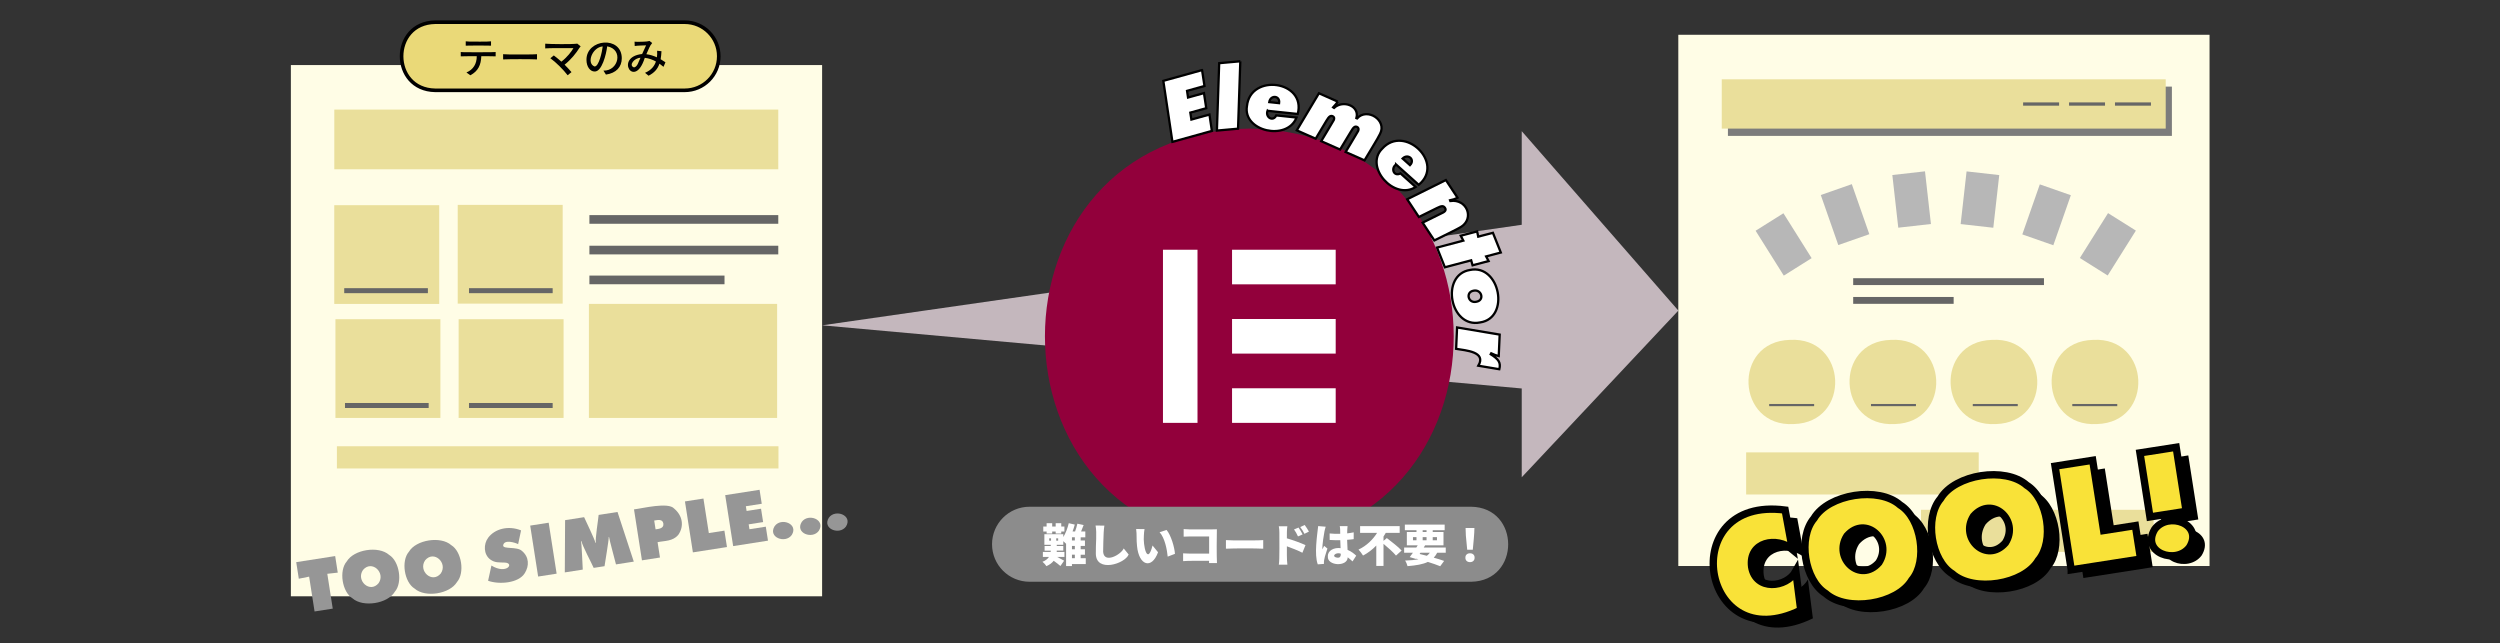 <?xml version="1.0" encoding="UTF-8"?>
<svg xmlns="http://www.w3.org/2000/svg" id="_レイヤー_1" data-name="レイヤー 1" viewBox="0 0 3266 840">
  <rect x="0" y="0" width="3266" height="840" fill="#333333" stroke="none"/>
  <polygon points="1074 425 1988 293.66 1988 171.34 2192.61 405.74 1988 623.5 1988 507.5 1074 425" fill="#c4b7bd" stroke-width="0"></polygon>
  <path d="M1812,413c-.95,248.36-415.08,248.34-416-.01.95-248.35,415.08-248.33,416,.01Z" fill="#fff" stroke-width="0"></path>
  <path d="M1632.13,168c-356.06,6.07-356.01,536.69.01,542.74,356.08-6.07,355.93-536.7-.01-542.74ZM1564.42,552.4h-45.12v-226.11h45.12v226.11ZM1744.96,552.4h-135.41v-45.2h135.41v45.2ZM1744.96,461.95h-135.41v-45.2h135.41v45.2ZM1744.96,371.49h-135.41v-45.2h135.41v45.2Z" fill="#92003b" stroke-width="0"></path>
  <g>
    <rect x="380" y="85" width="694" height="694" fill="#fffde6" stroke-width="0"></rect>
    <rect x="436.74" y="143.16" width="580" height="78" fill="#eadf9b" stroke-width="0"></rect>
    <line x1="770" y1="286.68" x2="1016.74" y2="286.68" fill="#fffde6" stroke="#666" stroke-miterlimit="10" stroke-width="11.33"></line>
    <line x1="770" y1="326.68" x2="1016.74" y2="326.68" fill="#fffde6" stroke="#666" stroke-miterlimit="10" stroke-width="11.33"></line>
    <line x1="770" y1="365.68" x2="946.5" y2="365.68" fill="#fffde6" stroke="#666" stroke-miterlimit="10" stroke-width="11.33"></line>
    <rect x="597.96" y="267.66" width="137.12" height="129" fill="#eadf9b" stroke-width="0"></rect>
    <rect x="438.22" y="417" width="137.12" height="129" fill="#eadf9b" stroke-width="0"></rect>
    <rect x="436.68" y="268.05" width="137.12" height="129" fill="#eadf9b" stroke-width="0"></rect>
    <rect x="599.14" y="417" width="137.12" height="129" fill="#eadf9b" stroke-width="0"></rect>
    <rect x="440.12" y="583" width="576.88" height="29" fill="#eadf9b" stroke-width="0"></rect>
    <rect x="769.35" y="397" width="245.88" height="149" fill="#eadf9b" stroke-width="0"></rect>
    <line x1="449.69" y1="379.74" x2="559" y2="379.74" fill="#fffde6" stroke="#666" stroke-miterlimit="10" stroke-width="6.53"></line>
    <line x1="612.69" y1="379.74" x2="722" y2="379.74" fill="#fffde6" stroke="#666" stroke-miterlimit="10" stroke-width="6.53"></line>
    <line x1="612.69" y1="529.74" x2="722" y2="529.74" fill="#fffde6" stroke="#666" stroke-miterlimit="10" stroke-width="6.53"></line>
    <line x1="450.69" y1="529.74" x2="560" y2="529.74" fill="#fffde6" stroke="#666" stroke-miterlimit="10" stroke-width="6.53"></line>
    <g>
      <path d="M410.95,798.82l-7.11-45.5-13.48,2.72-3.38-21.65,50.89-7.95,3.38,21.65-13.66,1.52,7.11,45.5-23.75,3.71Z" fill="#969696" stroke-width="0"></path>
      <path d="M515.79,773.04c-9.3,15.69-41.64,20.75-55.28,8.63-13.56-8.2-18-36.19-7.52-48.2,9.3-15.68,41.64-20.75,55.28-8.63,13.62,8.24,17.96,36.25,7.53,48.2ZM474.15,744.69c-9.41,13.74,9.14,30.84,20.46,17.15,9.48-13.79-9.07-30.89-20.46-17.15Z" fill="#969696" stroke-width="0"></path>
      <path d="M597.01,760.35c-9.3,15.69-41.64,20.75-55.28,8.63-13.56-8.2-18.01-36.19-7.52-48.2,9.3-15.68,41.64-20.75,55.28-8.63,13.62,8.24,17.96,36.25,7.53,48.2ZM555.38,732c-9.41,13.74,9.14,30.84,20.47,17.15,9.47-13.79-9.07-30.89-20.47-17.15Z" fill="#969696" stroke-width="0"></path>
      <path d="M676.89,710.88c-3.66-1.98-18.4-6.71-19.58,1.63-.16,5.46,18.17,1.03,24.65,7.29,9.31,7.79,9.63,19.34,3.61,28.98-8.09,13.25-33.7,15.07-47.92,9.94l4.35-19.9c20.06,12.38,30.91-3.68,16.98-3.88-6.5-.34-12.3.58-18.52-4.06-8.79-6.55-8.98-20.05-2.7-28.41,8.62-11.55,26.22-16.36,42.97-9.57l-3.84,17.98Z" fill="#969696" stroke-width="0"></path>
      <path d="M703.03,753.2l-10.39-66.56,24.15-3.77,10.39,66.56-24.15,3.77Z" fill="#969696" stroke-width="0"></path>
      <path d="M737.86,747.76l.38-68.24,24.85-3.88c2.07,4.85,14.03,29.13,14.74,33.48l.6-.09c-1.01-5.41,3.2-30.52,3.63-36.34l24.65-3.85,21.27,64.86-23.25,3.63c-1.21-5.03-8.43-31.3-9.08-35.89l-.4.06c.34,3.4-4.98,34.11-5.49,38.17l-14.17,2.21c-2.25-5.33-15.17-29.48-15.87-34.83l-.7.11c.92,2.7,2.02,33.39,2.3,36.95l-23.45,3.66Z" fill="#969696" stroke-width="0"></path>
      <path d="M838.64,732.02l-10.39-66.56c11.38-1.34,44.85-9.87,52.48-1.04,10.8,9.02,13.37,22.64,5.53,34.1-7.33,8.91-17.78,7.78-27.2,9.77l3.13,20.06-23.55,3.68ZM856.44,691.52c4.13-.54,11.17-1.11,10.16-7.62-1.03-6.19-7.56-4.58-11.95-3.86l1.79,11.48Z" fill="#969696" stroke-width="0"></path>
      <path d="M905.2,721.63l-10.39-66.56,24.15-3.77,7.04,45.1,20.36-3.18,3.35,21.45-44.5,6.95Z" fill="#969696" stroke-width="0"></path>
      <path d="M957.79,713.42l-10.39-66.56,44.9-7.01,2.85,18.26-20.76,3.24.97,6.19,18.86-2.95,2.73,17.46-18.86,2.95,1,6.39,21.36-3.33,2.85,18.26-45.5,7.11Z" fill="#969696" stroke-width="0"></path>
      <path d="M1034.34,698.91c-8.32,11.73-31.58,3.15-22.35-11.54,8.4-11.78,31.56-3.07,22.35,11.54Z" fill="#969696" stroke-width="0"></path>
      <path d="M1069.76,693.37c-8.33,11.73-31.58,3.15-22.35-11.54,8.4-11.78,31.56-3.08,22.35,11.54Z" fill="#969696" stroke-width="0"></path>
      <path d="M1105.19,687.84c-8.32,11.73-31.58,3.15-22.35-11.54,8.4-11.78,31.56-3.08,22.35,11.54Z" fill="#969696" stroke-width="0"></path>
    </g>
    <path d="M894.5,118h-326c-58.4-.97-58.57-88,0-89,0,0,326,0,326,0,24.58,0,44.5,19.92,44.5,44.5,0,24.58-19.92,44.5-44.5,44.5Z" fill="#ead978" stroke="#000" stroke-miterlimit="10" stroke-width="4.73"></path>
    <g>
      <path d="M606.94,68.23c2.64-.08,39.26.24,40.58-.27v5.66c-3.1-.3-15.41-.12-18.75-.17-.45,11.51-4.03,19.42-14.35,24.91l-5.06-3.68c9.04-3.75,13.53-11.46,13.47-21.23-3.73.05-17.45-.14-20.9.17v-5.66c1.54.17,3.3.27,5,.27ZM613.76,54.37c4.23-.1,23.91.31,27.72-.38v5.66c-7.38-.27-25.71-.28-33.05,0v-5.66c1.65.22,3.58.38,5.33.38Z" fill="#000" stroke-width="0"></path>
      <path d="M665.46,71.14c4.46-.09,32.38.27,36.08-.33v6.82c-9.14-.46-35.23-.45-44.27,0v-6.82c1.82.11,5.22.33,8.19.33Z" fill="#000" stroke-width="0"></path>
      <path d="M756.98,62.51c-3.96,6.49-11,15.4-19.41,22,3.25,3.24,6.82,7.09,9.02,9.73l-5.06,4.07c-5.14-6.89-15.35-17.12-22.55-22.22l4.51-3.68c2.09,1.54,6.21,4.89,9.9,8.14,7.26-5.55,13.03-12.92,15.73-17.65-4.31.09-33.31-.27-36.85.33v-6.16c6.95.61,34.96.94,41.96-.06l4.34,3.57c-.6.71-1.21,1.38-1.59,1.92Z" fill="#000" stroke-width="0"></path>
      <path d="M791.57,97.43l-3.24-5.17c19.85.62,26.38-27.85,4.89-31.73-1.14,10.09-6.94,33.69-16.61,32.89-5.44,0-10.45-6.05-10.45-15.23-.21-27.53,45.99-31.91,46.14-2.14,0,11.55-7.37,19.47-20.73,21.39ZM776.78,86.87c5.7-.07,9.76-19.13,10.61-26.23-13.65,1.08-21.69,22.14-10.61,26.23Z" fill="#000" stroke-width="0"></path>
      <path d="M833.32,54.65c4.62-.23,11.28.06,15.23-1.16l3.46,2.75c-3.33,3.66-4.53,8.19-7.59,14.57,5,.66,9.68,2.2,13.75,4.07.42-2.82.52-5.95.28-8.58l5.72.6c-.22,3.79-.55,7.31-1.1,10.45,2.47,1.43,4.56,2.8,6.27,4.01l-2.53,5.94c-1.59-1.38-3.35-2.75-5.28-4.12-2.31,6.76-6.54,11.82-14.24,15.73l-4.62-3.79c8.52-3.63,12.43-9.24,14.24-14.79-4.29-2.36-9.24-4.23-14.57-4.78-13.23,42.22-40.17-1.17-3.46-5,1.81-4.01,3.68-8.3,5.17-11.33-4.21.21-10.45.23-14.85.88l-.22-5.66c1.43.17,3.19.22,4.34.22ZM828.32,88.08c4.83-1.06,5.72-7.67,8.41-12.59-8.23.14-15.93,10.18-8.41,12.59Z" fill="#000" stroke-width="0"></path>
    </g>
  </g>
  <g>
    <rect x="2192.55" y="45.44" width="694" height="694" fill="#fffde6" stroke-width="0"></rect>
    <rect x="2257.36" y="113.14" width="580" height="64.39" fill="#7c7c7c" stroke-width="0"></rect>
    <rect x="2249.29" y="103.61" width="580" height="64.39" fill="#eadf9b" stroke-width="0"></rect>
    <path d="M2343.33,554c-75.4,4.23-80.42-108.02-4.92-110,75.4-4.23,80.41,108.02,4.92,110Z" fill="#eadf9b" stroke-width="0"></path>
    <rect x="2281.16" y="591" width="303.84" height="55" fill="#eadf9b" stroke-width="0"></rect>
    <rect x="2509.58" y="666" width="303.84" height="55" fill="#eadf9b" stroke-width="0"></rect>
    <path d="M2475.33,554c-75.4,4.23-80.42-108.02-4.92-110,75.4-4.23,80.41,108.02,4.92,110Z" fill="#eadf9b" stroke-width="0"></path>
    <path d="M2607.33,554c-75.4,4.23-80.42-108.02-4.92-110,75.4-4.23,80.41,108.02,4.92,110Z" fill="#eadf9b" stroke-width="0"></path>
    <path d="M2739.33,554c-75.4,4.23-80.42-108.02-4.92-110,75.4-4.23,80.41,108.02,4.92,110Z" fill="#eadf9b" stroke-width="0"></path>
    <line x1="2311.24" y1="529.18" x2="2370" y2="529.18" fill="#fffde6" stroke="#666" stroke-miterlimit="10" stroke-width="2.86"></line>
    <line x1="2444.24" y1="529.18" x2="2503" y2="529.18" fill="#fffde6" stroke="#666" stroke-miterlimit="10" stroke-width="2.86"></line>
    <line x1="2577.24" y1="529.18" x2="2636" y2="529.18" fill="#fffde6" stroke="#666" stroke-miterlimit="10" stroke-width="2.86"></line>
    <line x1="2707.24" y1="529.18" x2="2766" y2="529.18" fill="#fffde6" stroke="#666" stroke-miterlimit="10" stroke-width="2.86"></line>
    <line x1="2421" y1="367.93" x2="2670.24" y2="367.93" fill="#fffde6" stroke="#666" stroke-miterlimit="10" stroke-width="8.96"></line>
    <line x1="2421" y1="392.44" x2="2552.24" y2="392.44" fill="#fffde6" stroke="#666" stroke-miterlimit="10" stroke-width="8.96"></line>
    <g>
      <rect x="2308.61" y="284.63" width="42.94" height="69.25" transform="translate(187.28 1288.59) rotate(-32.14)" fill="#b7b7b7" stroke-width="0"></rect>
      <rect x="2388.95" y="245.93" width="42.94" height="69.25" transform="translate(42.6 811.84) rotate(-19.29)" fill="#b7b7b7" stroke-width="0"></rect>
      <rect x="2475.89" y="226.09" width="42.94" height="69.25" transform="translate(-13.49 281.24) rotate(-6.43)" fill="#b7b7b7" stroke-width="0"></rect>
      <rect x="2551.91" y="239.25" width="69.25" height="42.94" transform="translate(2037.85 2801.79) rotate(-83.57)" fill="#b7b7b7" stroke-width="0"></rect>
      <rect x="2638.86" y="259.09" width="69.25" height="42.94" transform="translate(1525.65 2711.34) rotate(-70.71)" fill="#b7b7b7" stroke-width="0"></rect>
      <rect x="2719.2" y="297.78" width="69.25" height="42.94" transform="translate(1018.38 2481.13) rotate(-57.86)" fill="#b7b7b7" stroke-width="0"></rect>
    </g>
    <line x1="2643" y1="135.91" x2="2690" y2="135.91" fill="#fffde6" stroke="#666" stroke-miterlimit="10" stroke-width="4.28"></line>
    <line x1="2703" y1="135.91" x2="2750" y2="135.91" fill="#fffde6" stroke="#666" stroke-miterlimit="10" stroke-width="4.28"></line>
    <line x1="2763" y1="135.91" x2="2810" y2="135.91" fill="#fffde6" stroke="#666" stroke-miterlimit="10" stroke-width="4.28"></line>
  </g>
  <g>
    <path d="M2368.35,807.82c-130.7,64.22-164.65-149.72-20.43-130.8l9.48,51.37c-19.98-16.85-57.56-10.46-53.23,22.88,5.29,31.78,45.72,27.48,57.7,5.76l6.48,50.79Z" fill="#000" stroke-width="0"></path>
    <path d="M2513.47,768.51c-18.94,31.92-84.75,42.23-112.52,17.57-27.8-17.3-36.65-73.02-15.32-98.1,18.93-31.92,84.75-42.23,112.52-17.57,27.93,17.38,36.55,73.14,15.32,98.1ZM2428.72,710.8c-18.51,28.99,17.44,62.49,41.65,34.9,18.67-29.21-17.37-62.51-41.65-34.9Z" fill="#000" stroke-width="0"></path>
    <path d="M2678.79,742.7c-18.94,31.93-84.75,42.23-112.52,17.57-27.8-17.3-36.65-73.02-15.32-98.1,18.93-31.92,84.75-42.23,112.52-17.57,27.93,17.39,36.55,73.14,15.32,98.1ZM2594.05,684.98c-18.51,28.99,17.44,62.49,41.65,34.9,18.67-29.21-17.37-62.51-41.65-34.9Z" fill="#000" stroke-width="0"></path>
    <path d="M2721.72,755.13l-21.16-135.47,49.15-7.68,14.34,91.8,41.43-6.47,6.82,43.67-90.58,14.15Z" fill="#000" stroke-width="0"></path>
    <path d="M2871.85,678.63l-47.32,7.39-13.07-83.68,47.32-7.39,13.07,83.68ZM2876.27,725.59c-17.59,23.69-63.92,7-45.49-23.48,17.73-23.78,63.91-6.85,45.49,23.48Z" fill="#000" stroke-width="0"></path>
  </g>
  <g>
    <path d="M2352.52,797.14c-130.7,64.22-164.65-149.72-20.43-130.8l9.48,51.37c-19.98-16.85-57.56-10.46-53.23,22.88,5.29,31.78,45.72,27.48,57.7,5.76l6.48,50.79Z" fill="#f9e238" stroke="#000" stroke-miterlimit="10" stroke-width="9.63"></path>
    <path d="M2497.63,757.83c-18.94,31.92-84.75,42.23-112.52,17.57-27.8-17.3-36.65-73.02-15.32-98.1,18.93-31.92,84.75-42.23,112.52-17.57,27.93,17.38,36.55,73.14,15.32,98.1ZM2412.89,700.12c-18.51,28.99,17.44,62.49,41.65,34.9,18.67-29.21-17.37-62.51-41.65-34.9Z" fill="#f9e238" stroke="#000" stroke-miterlimit="10" stroke-width="9.63"></path>
    <path d="M2662.96,732.01c-18.94,31.93-84.75,42.23-112.52,17.57-27.8-17.3-36.65-73.02-15.32-98.1,18.93-31.92,84.75-42.23,112.52-17.57,27.93,17.39,36.55,73.14,15.32,98.1ZM2578.21,674.3c-18.51,28.99,17.44,62.49,41.65,34.9,18.67-29.21-17.37-62.51-41.65-34.9Z" fill="#f9e238" stroke="#000" stroke-miterlimit="10" stroke-width="9.63"></path>
    <path d="M2705.88,744.45l-21.16-135.47,49.15-7.68,14.34,91.8,41.43-6.47,6.82,43.67-90.58,14.15Z" fill="#f9e238" stroke="#000" stroke-miterlimit="10" stroke-width="9.63"></path>
    <path d="M2856.01,667.95l-47.32,7.39-13.07-83.68,47.32-7.39,13.07,83.68ZM2860.43,714.9c-17.59,23.69-63.92,7-45.49-23.48,17.73-23.78,63.91-6.85,45.49,23.48Z" fill="#f9e238" stroke="#000" stroke-miterlimit="10" stroke-width="9.63"></path>
  </g>
  <g>
    <path d="M1570.38,91.58l3.15,20.78-22.77,6.32,1.3,8.73,20.8-5.77,2.98,19.71-20.8,5.77,1.4,9.07,23.58-6.54,3.2,21.39-51.55,14.3-11.91-79.72,50.62-14.04Z" fill="#fff" stroke="#000" stroke-miterlimit="10" stroke-width="3"></path>
    <path d="M1620.33,80.07l-2.96,88.05-27.6,2.47,2.97-88.05,27.6-2.47Z" fill="#fff" stroke="#000" stroke-miterlimit="10" stroke-width="3"></path>
    <path d="M1655.86,144.73c-3.01,8.42,7.22,14.83,11.43,6.03l26.48,2.79c-12.22,31.16-70.32,17.98-64.77-14.9,4.4-43.26,77.84-33.25,66.35,10.24l-39.49-4.16ZM1658.14,133.39l12.88,1.36c1.49-10-11.2-11.15-12.88-1.36Z" fill="#fff" stroke="#000" stroke-miterlimit="10" stroke-width="3"></path>
    <path d="M1747.7,132.78c-2.07,2.89-2.47,3.5-6.04,7.42l1.11.75c11.68-10.8,33.73-2.85,29.24,13.35l.88.39c13.05-14.63,39.55,2.32,29.99,20.25-1.89,4.62-17.55,29.64-20.3,34.56l-24.67-10.93c1.05-1.85,15.91-26.38,16.39-27.51.97-2.19.49-4.37-1.26-5.15-2.96-1.31-4.68-.1-8.55,6.57l-13.81,22.88-24.67-10.93c1.47-2.65,15.47-25.58,16.44-27.61.97-2.19.51-4.11-1.25-4.88-2.96-1.31-4.84-.04-8.32,5.76l-14.1,23.53-24.68-10.93,28.94-48.44,24.67,10.93Z" fill="#fff" stroke="#000" stroke-miterlimit="10" stroke-width="3"></path>
    <path d="M1823.87,214.94c-7.38,5.05-2.84,16.25,5.72,11.58l19.82,17.78c-28.16,18.08-67.51-26.66-43.73-50.04,28.92-32.47,82.55,18.69,47.74,47.19l-29.55-26.51ZM1832.36,207.09l9.64,8.65c7.07-7.23-2.53-15.59-9.64-8.65Z" fill="#fff" stroke="#000" stroke-miterlimit="10" stroke-width="3"></path>
    <path d="M1904.19,258.45c-4.37,1.88-5.67,2.3-9.83,3.18l.33.93c21.69-2.91,31.23,22.17,14.81,33.34-4.48,3.18-30.27,15.35-35.68,18.22l-15.32-23.23,24.48-12.12c3.35-1.47,7.14-3.62,4.82-7.06-2.05-3.1-4.31-3.05-10.58.08l-23.61,11.69-15.26-23.13,50.52-25.14,15.32,23.23Z" fill="#fff" stroke="#000" stroke-miterlimit="10" stroke-width="3"></path>
    <path d="M1921.94,340.09l-34.35,9.09-10.29-25.73,34.35-9.09-3.34-6.42,21.41-5.59,1.43,6.79,19.2-4.97,10.3,25.73-19.16,5.08,3.21,6.08-20.92,5.53-1.83-6.5Z" fill="#fff" stroke="#000" stroke-miterlimit="10" stroke-width="3"></path>
    <path d="M1933.54,421.24c-39.38,7.91-52.3-62.21-13.16-68.56,39.11-8.17,52.95,62.9,13.16,68.56ZM1928.74,394.2c11.19-1.99,6.68-16.65-3.67-14.45-10.93,1.87-7.03,16.98,3.67,14.45Z" fill="#fff" stroke="#000" stroke-miterlimit="10" stroke-width="3"></path>
    <path d="M1958.72,482.36l-27.41-4.58c10.78-18.24-16.24-19.91-29.03-22.06l1.24-27.92,55.66,9.32-1.25,28.04c-3.92-1.01-5.22-1.43-9.81-3.56l-.65,1.17c10.49,6.63,13.31,10.97,11.25,19.59Z" fill="#fff" stroke="#000" stroke-miterlimit="10" stroke-width="3"></path>
  </g>
  <path d="M1922,760s-577,0-577,0c-27.06,0-49-21.94-49-49,0-27.06,21.94-49,49-49,0,0,577,0,577,0,64.23,1.04,64.55,96.89,0,98Z" fill="#8c8c8c" stroke-width="0"></path>
  <g>
    <path d="M1418.42,736.9h-18.02v2.59h-7.66v-29.1c-.83-.94-2.3-2.24-3.65-3.42v4.71h-8.54v1.59h8.54v6.07h-8.54c0,.59,0,1.12-.06,1.71h10.07v6.54h-9.42c3.36,1.71,7.6,4,9.01,4.89l-4.83,6.95c-2.18-1.94-5.71-4.65-8.78-6.83-2.06,2.65-5.07,5.07-9.48,7.01-1.06-1.71-3.36-4.3-5.18-5.71,4.24-1.59,6.83-3.89,8.48-6.3h-7.95v-6.54h10.19c.06-.59.12-1.18.12-1.71h-8.07v-6.07h8.07v-1.59h-8.36v-13.78h24.74v3.71c3.06-5.01,5.6-11.66,7.13-18.14l7.83,1.83c-.77,3-1.77,6.07-2.89,9.01h3.3c1.18-3.18,2.36-7.07,3-10.19l8.19,1.77c-1.06,2.89-2.24,5.83-3.36,8.42h5.54v7.6h-6.07v4.12h5.59v7.13h-5.59v4.36h5.59v7.13h-5.59v4.54h6.66v7.72ZM1367.29,694.38h-4.36v-6.54h4.36v-4.36h7.3v4.36h4.54v-4.36h7.3v4.36h4.12v6.54h-4.12v2.65h-7.3v-2.65h-4.54v2.65h-7.3v-2.65ZM1370.65,706.33h2.41v-3.06h-2.41v3.06ZM1382.37,703.27h-2.53v3.06h2.53v-3.06ZM1404.17,701.92h-3.77v4.12h3.77v-4.12ZM1404.17,713.17h-3.77v4.36h3.77v-4.36ZM1400.4,729.19h3.77v-4.54h-3.77v4.54Z" fill="#fff" stroke-width="0"></path>
    <path d="M1441.85,695.61c-.29,6.18-.71,18.91-.71,25.39,1.3,15.89,23.55,3.48,26.86-4.54l6.48,7.95c-4.87,12.24-42.72,24.12-42.88-1.18-.25-12.78,1.58-26.51-.35-36.69l11.49.12c-.41,2.77-.77,6.36-.88,8.95Z" fill="#fff" stroke-width="0"></path>
    <path d="M1494.38,699.21c-1.3,12.62,4.3,40.6,11.31,13.43l7.19,8.83c-8.4,22.84-25,17.31-27.45-7.95-1.05-8.87-.06-14.91-1.18-22.44l10.96.12c-.47,2.47-.82,6.3-.82,8.01ZM1534.96,723.53l-9.48,3.65c-.82-8.89-3.71-24.38-10.6-31.92l9.13-2.95c5.77,6.77,10.43,22.74,10.96,31.22Z" fill="#fff" stroke-width="0"></path>
    <path d="M1554.1,691.61c4-.05,32.4.15,35.63-.18-.26,9.39-.41,34.76.12,44.17h-10.37c0-1,.06-2,.06-2.94-6.05.11-28.31-.32-33.93.41v-10.19c5.12.61,28.36.27,33.99.35v-22.38c-5.63.06-28.21-.18-33.28.24v-9.89c2.36.24,5.65.41,7.78.41Z" fill="#fff" stroke-width="0"></path>
    <path d="M1611.75,705.98c5.34-.09,33.92.29,38.52-.41v11.25c-11.02-.6-37.81-.55-48.71,0v-11.25c2.36.18,7.3.41,10.19.41Z" fill="#fff" stroke-width="0"></path>
    <path d="M1671.35,695.2c0-2.36-.24-5.42-.71-7.66h11.13c-.66,3.97-.63,11.39-.59,15.73,7.95,2.3,19.38,6.48,24.33,8.89l-4.06,9.95c-5.95-3.06-14.02-6.18-20.26-8.42.04,6.39-.26,17.44.65,24.03h-11.19c1.28-6.04.52-35.89.71-42.52ZM1701.75,698.15l-6.07,2.65c-1.88-4.06-2.89-5.89-5.18-9.13l5.89-2.47c1.77,2.65,4.06,6.3,5.36,8.95ZM1709.99,694.49l-5.89,2.89c-2.06-4.06-3.18-5.71-5.48-8.83l5.83-2.71c1.83,2.53,4.24,6.07,5.54,8.66Z" fill="#fff" stroke-width="0"></path>
    <path d="M1730.3,694.08c-.74,3.62-3.06,17.74-2.71,23.62.71-1.71,1.47-2.83,2.24-4.59l4.3,3.48c-2.36,8.02-4.87,13.2-4.54,20.08l-8.07.59c-4.8-12.95-.8-37.78.53-50l9.84.82c-.53,1.3-1.35,4.95-1.59,6.01ZM1760.11,691.26c-.06,1.12-.12,3.06-.18,5.54,3-.35,5.89-.77,8.54-1.35v8.89c-2.65.35-5.54.71-8.6.88.12,5.42.41,9.6.59,13.13,5.01,2.06,8.66,5.12,11.31,7.6l-4.83,7.48c-2.18-2.06-4.3-3.83-6.3-5.36-.12,12.77-27.17,11.37-25.92-1.24-.37-7.72,8.28-11.85,16.61-10.72-.18-3.12-.35-6.71-.41-10.43-4.64.16-9.26,0-13.84-.29l-.06-8.48c4.46.45,9.24.64,13.84.47-.14-4.98.12-6-.59-10.07h10.19c-.18,1.12-.29,2.65-.35,3.95ZM1747.68,728.6c3,.08,4.07-1.95,3.95-5.18-6.76-2.82-13.5,4.28-3.95,5.18Z" fill="#fff" stroke-width="0"></path>
    <path d="M1811.75,702.92c5.95,4.65,15.08,11.54,19.32,16.31l-7.36,6.6c-3.3-4.18-10.42-10.43-16.31-15.37v28.86h-9.42v-26.62c-5.01,5.18-10.84,9.72-17.32,13.08-1.36-2.3-4.06-5.89-5.89-7.83,10.31-4.71,18.97-13.25,24.27-21.85h-22.21v-8.78h51.71v8.78h-18.14c-.94,1.65-1.94,3.3-3,4.89v5.6l4.36-3.65Z" fill="#fff" stroke-width="0"></path>
    <path d="M1877.54,722.12c-1.3,2.47-2.77,4.59-4.48,6.42,5.18,1.47,9.9,2.94,13.55,4.24l-5.12,6.95c-4.24-1.71-9.84-3.71-16.14-5.65-6.54,3.18-15.2,4.59-26.56,5.54-.59-2.47-1.88-5.48-3.18-7.3,6.89-.24,12.66-.71,17.49-1.77l-2.83-.71-.29.41-8.3-2.47c1.24-1.59,2.65-3.53,4.12-5.65h-11.43v-6.83h15.9c.65-1,1.24-1.94,1.83-2.89h-14.19v-17.38h12.6v-2.36h-15.2v-7.36h52.01v7.36h-15.61v2.36h14.08v17.38h-24.03l-1.77,2.89h28.74v6.83h-11.19ZM1845.91,705.8h4.59v-4.12h-4.59v4.12ZM1854.57,723.71c3.12.71,6.36,1.53,9.48,2.36,1.47-1.12,2.77-2.42,3.89-3.95h-12.31l-1.06,1.59ZM1858.57,695.02h5.06v-2.36h-5.06v2.36ZM1863.64,705.8v-4.12h-5.06v4.12h5.06ZM1871.71,701.68v4.12h5.54v-4.12h-5.54Z" fill="#fff" stroke-width="0"></path>
    <path d="M1914.4,728.54c-.3-7.72,12.32-7.72,12.02,0,.29,7.86-12.35,7.85-12.02,0ZM1914.99,699.56l-.35-9.78h11.54c.06,6.17-1.47,22.08-2.12,28.39h-7.3l-1.77-18.61Z" fill="#fff" stroke-width="0"></path>
  </g>
</svg>
